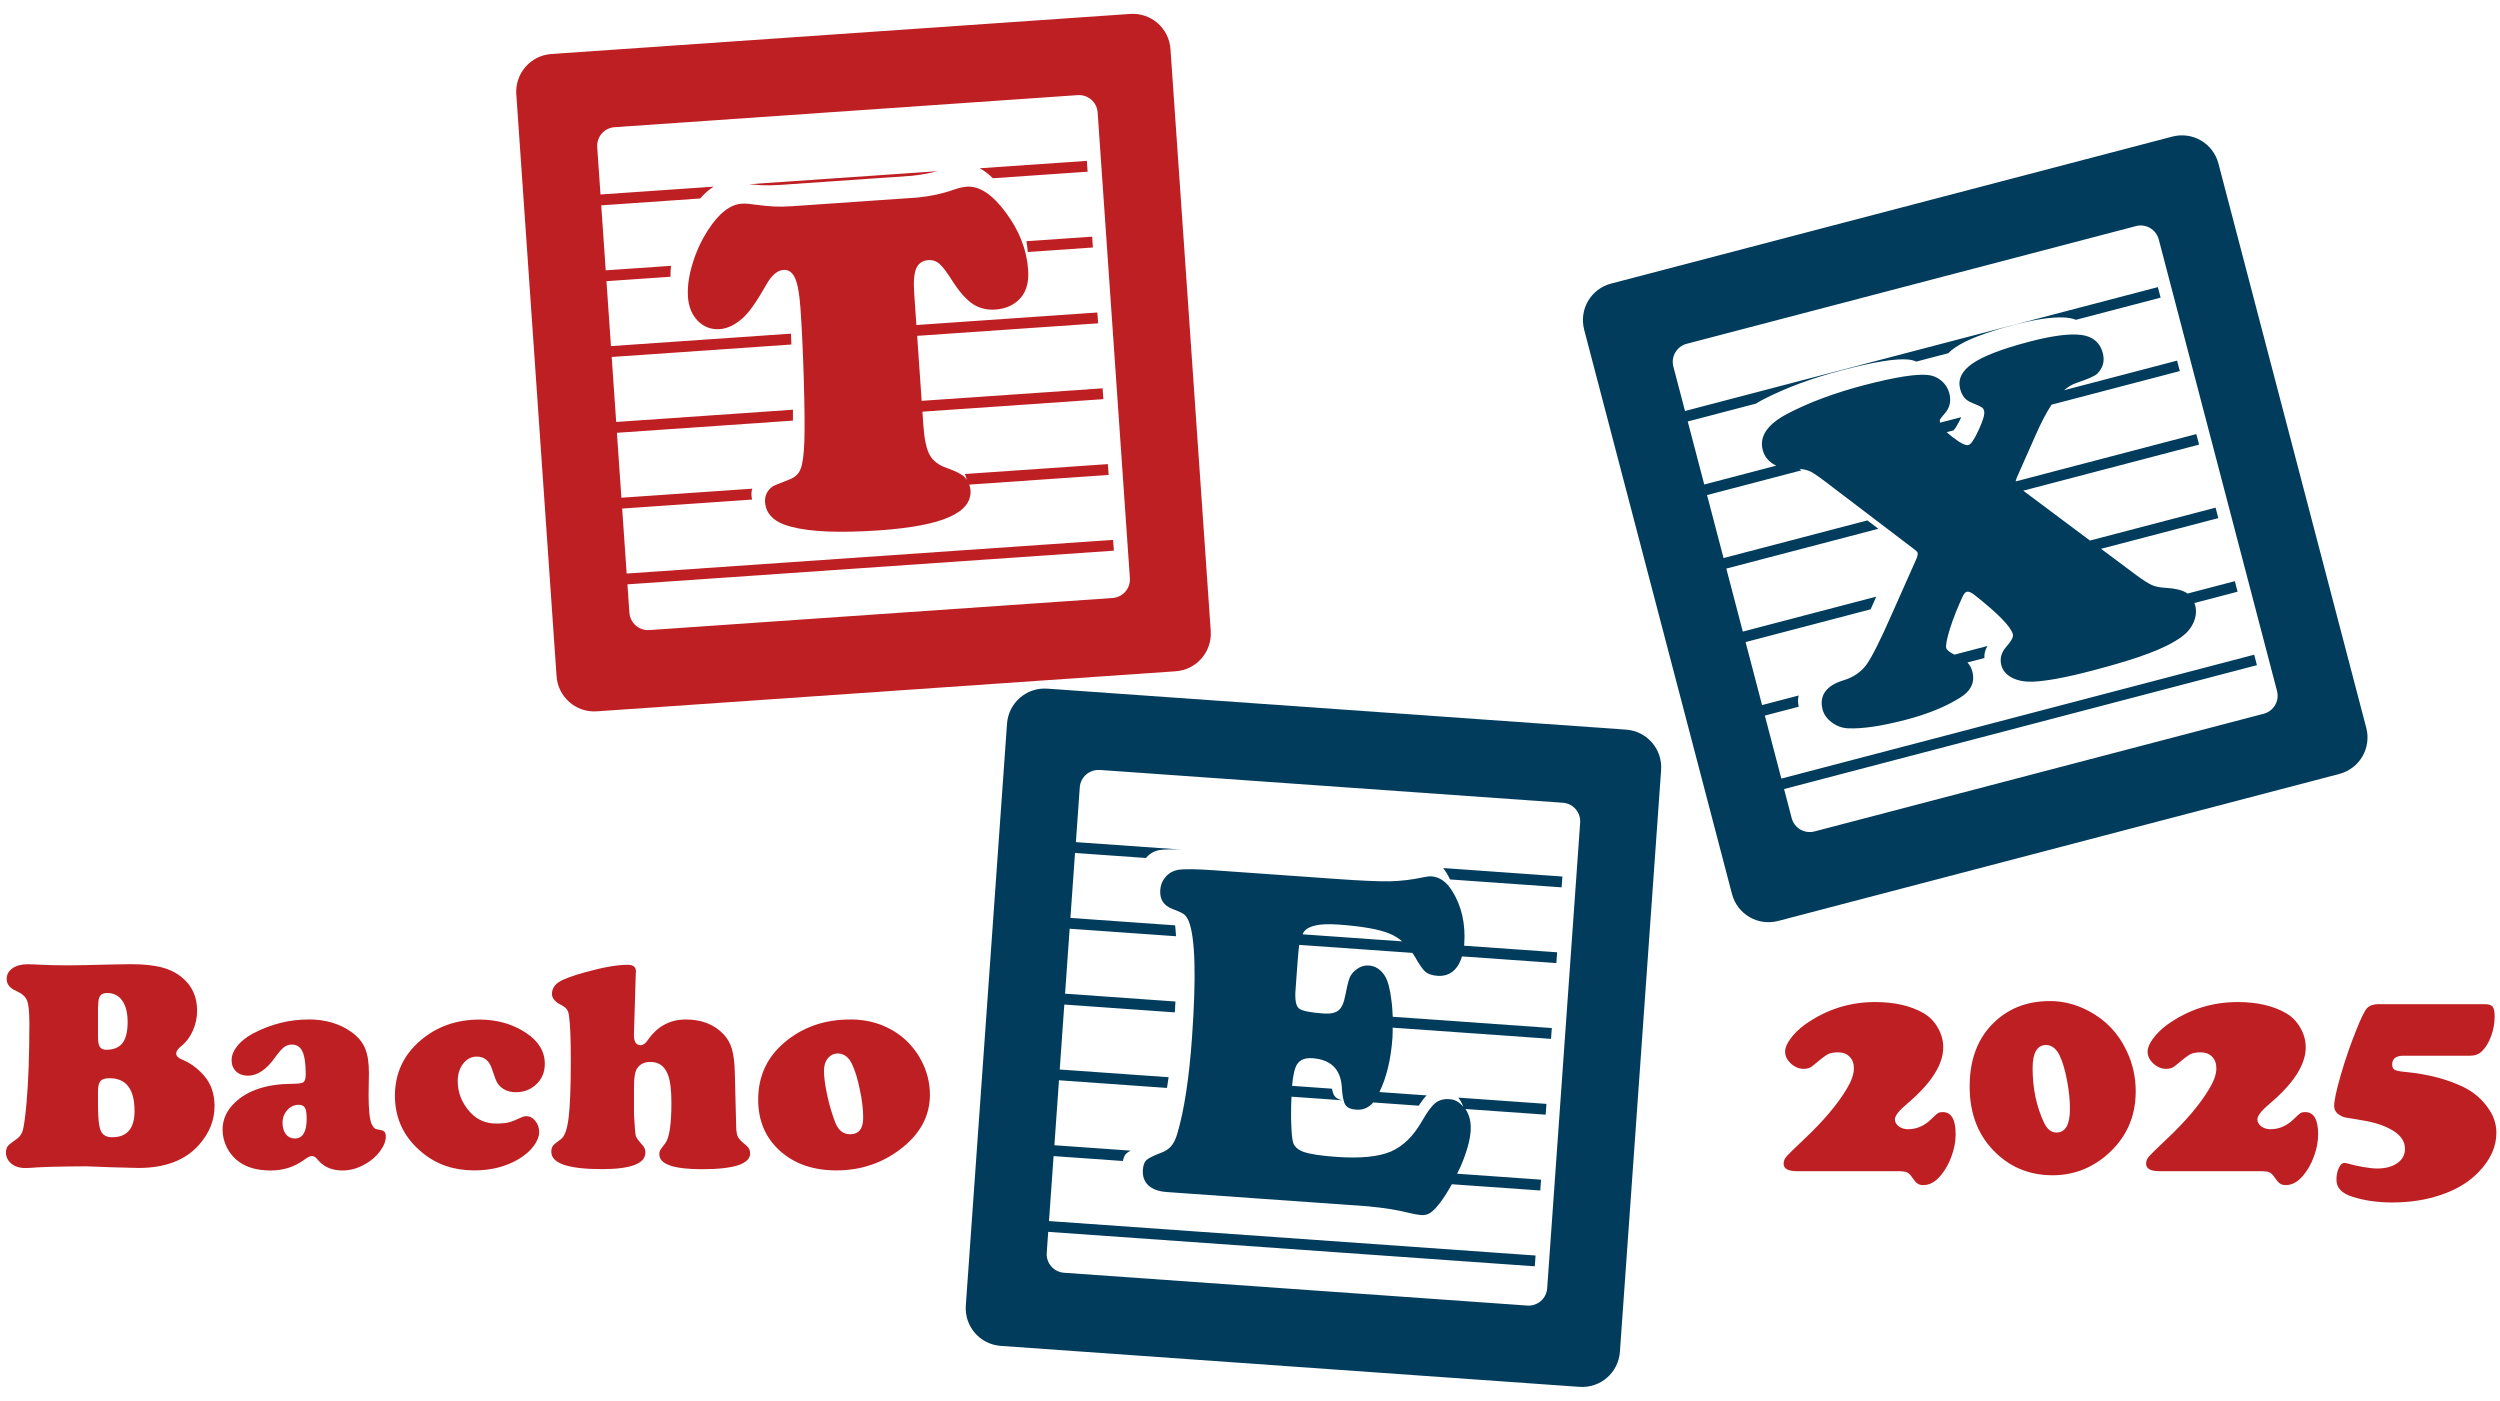<?xml version="1.0" encoding="UTF-8" standalone="no"?>
<!-- Created with Inkscape (http://www.inkscape.org/) -->

<svg
   width="74.083mm"
   height="41.51mm"
   viewBox="0 0 74.083 41.51"
   version="1.1"
   id="svg994"
   inkscape:version="1.2.2 (b0a8486541, 2022-12-01)"
   sodipodi:docname="b2025.svg"
   inkscape:export-filename="b2025x4.png"
   inkscape:export-xdpi="331.03448"
   inkscape:export-ydpi="331.03448"
   xmlns:inkscape="http://www.inkscape.org/namespaces/inkscape"
   xmlns:sodipodi="http://sodipodi.sourceforge.net/DTD/sodipodi-0.dtd"
   xmlns="http://www.w3.org/2000/svg"
   xmlns:svg="http://www.w3.org/2000/svg">
  <sodipodi:namedview
     id="namedview996"
     pagecolor="#505050"
     bordercolor="#eeeeee"
     borderopacity="1"
     inkscape:showpageshadow="0"
     inkscape:pageopacity="0"
     inkscape:pagecheckerboard="0"
     inkscape:deskcolor="#505050"
     inkscape:document-units="mm"
     showgrid="false"
     inkscape:zoom="4.6138716"
     inkscape:cx="140.12093"
     inkscape:cy="78.459054"
     inkscape:window-width="2560"
     inkscape:window-height="1563"
     inkscape:window-x="0"
     inkscape:window-y="0"
     inkscape:window-maximized="1"
     inkscape:current-layer="layer2"
     showguides="false">
    <sodipodi:guide
       position="-64.793,75.11"
       orientation="0,-1"
       id="guide1857"
       inkscape:locked="false" />
  </sodipodi:namedview>
  <defs
     id="defs991" />
  <g
     inkscape:groupmode="layer"
     id="layer2"
     inkscape:label="tło"
     style="display:none"
     transform="translate(-80.229,-47.625)">
    <rect
       style="display:inline;fill:#ffffff;fill-opacity:1;stroke:none;stroke-width:0.477;-inkscape-stroke:none;stop-color:#000000"
       id="rect390"
       width="74.083"
       height="41.51"
       x="168.525"
       y="187.876"
       inkscape:export-filename="blogo_α1.png"
       inkscape:export-xdpi="521.7749"
       inkscape:export-ydpi="521.7749"
       transform="translate(-88.295,-140.251)" />
  </g>
  <g
     inkscape:label="Warstwa 1"
     inkscape:groupmode="layer"
     id="layer1"
     transform="translate(-168.525,-187.876)">
    <g
       aria-label="2025"
       id="g401"
       style="font-size:3.843px;line-height:1.25;font-family:CooperBlkEU;-inkscape-font-specification:CooperBlkEU;fill:#be1f23;stroke-width:0.13"
       transform="matrix(2.329,0,0,2.329,-39.832,-136.785)"
       inkscape:transform-center-x="-34.199494"
       inkscape:transform-center-y="-1.6633538">
      <path
         d="m 113.603,154.301 h -1.278 q -0.169,0 -0.169,-0.096 0,-0.049 0.036,-0.09 0.036,-0.043 0.231,-0.227 0.362,-0.341 0.537,-0.636 0.09,-0.15 0.09,-0.259 0,-0.094 -0.054,-0.148 -0.054,-0.056 -0.146,-0.056 -0.086,0 -0.131,0.024 -0.045,0.022 -0.199,0.152 -0.041,0.034 -0.109,0.034 -0.088,0 -0.163,-0.068 -0.073,-0.069 -0.073,-0.15 0,-0.073 0.068,-0.165 0.068,-0.094 0.178,-0.176 0.405,-0.291 0.899,-0.291 0.375,0 0.621,0.144 0.111,0.066 0.178,0.184 0.068,0.118 0.068,0.248 0,0.328 -0.454,0.713 -0.161,0.135 -0.161,0.203 0,0.052 0.049,0.09 0.049,0.036 0.118,0.036 0.165,0 0.295,-0.128 0.066,-0.064 0.086,-0.077 0.022,-0.013 0.06,-0.013 0.165,0 0.165,0.281 0,0.141 -0.054,0.285 -0.052,0.144 -0.144,0.25 -0.098,0.113 -0.214,0.113 -0.047,0 -0.075,-0.021 -0.028,-0.019 -0.064,-0.073 -0.034,-0.052 -0.068,-0.068 -0.032,-0.015 -0.12,-0.015 z"
         style="font-family:'Cooper Black';-inkscape-font-specification:'Cooper Black, '"
         id="path392" />
      <path
         d="m 115.541,152.136 q 0.257,0 0.495,0.126 0.323,0.169 0.482,0.503 0.118,0.244 0.118,0.52 0,0.503 -0.385,0.824 -0.295,0.244 -0.672,0.244 -0.417,0 -0.709,-0.272 -0.347,-0.321 -0.347,-0.857 0,-0.523 0.317,-0.822 0.28,-0.265 0.7,-0.265 z m -0.043,0.559 q -0.174,0 -0.174,0.296 0,0.388 0.148,0.698 0.058,0.12 0.156,0.12 0.171,0 0.171,-0.302 0,-0.169 -0.037,-0.36 -0.036,-0.193 -0.092,-0.313 -0.062,-0.133 -0.171,-0.139 z"
         style="font-family:'Cooper Black';-inkscape-font-specification:'Cooper Black, '"
         id="path394" />
      <path
         d="m 118.215,154.301 h -1.278 q -0.169,0 -0.169,-0.096 0,-0.049 0.036,-0.09 0.036,-0.043 0.231,-0.227 0.362,-0.341 0.537,-0.636 0.09,-0.15 0.09,-0.259 0,-0.094 -0.054,-0.148 -0.054,-0.056 -0.146,-0.056 -0.086,0 -0.131,0.024 -0.045,0.022 -0.199,0.152 -0.041,0.034 -0.109,0.034 -0.088,0 -0.163,-0.068 -0.073,-0.069 -0.073,-0.15 0,-0.073 0.068,-0.165 0.068,-0.094 0.178,-0.176 0.405,-0.291 0.899,-0.291 0.375,0 0.621,0.144 0.111,0.066 0.178,0.184 0.068,0.118 0.068,0.248 0,0.328 -0.454,0.713 -0.161,0.135 -0.161,0.203 0,0.052 0.049,0.09 0.049,0.036 0.118,0.036 0.165,0 0.295,-0.128 0.066,-0.064 0.086,-0.077 0.022,-0.013 0.06,-0.013 0.165,0 0.165,0.281 0,0.141 -0.054,0.285 -0.052,0.144 -0.144,0.25 -0.098,0.113 -0.214,0.113 -0.047,0 -0.075,-0.021 -0.028,-0.019 -0.064,-0.073 -0.034,-0.052 -0.068,-0.068 -0.032,-0.015 -0.12,-0.015 z"
         style="font-family:'Cooper Black';-inkscape-font-specification:'Cooper Black, '"
         id="path396" />
      <path
         d="m 119.742,152.176 h 1.334 q 0.075,0 0.101,0.032 0.026,0.032 0.026,0.124 0,0.128 -0.045,0.251 -0.045,0.122 -0.118,0.193 -0.058,0.056 -0.15,0.056 h -0.848 q -0.143,0 -0.143,0.113 0,0.047 0.032,0.066 0.034,0.019 0.144,0.028 0.411,0.041 0.711,0.182 0.216,0.099 0.345,0.293 0.094,0.139 0.094,0.3 0,0.263 -0.225,0.497 -0.178,0.186 -0.467,0.287 -0.287,0.101 -0.634,0.101 -0.276,0 -0.501,-0.071 -0.208,-0.064 -0.208,-0.216 0,-0.088 0.03,-0.152 0.03,-0.064 0.071,-0.064 0.022,0 0.056,0.011 0.075,0.022 0.184,0.041 0.111,0.019 0.176,0.019 0.159,0 0.257,-0.068 0.098,-0.069 0.098,-0.182 0,-0.139 -0.154,-0.233 -0.148,-0.09 -0.377,-0.128 -0.193,-0.032 -0.233,-0.039 -0.037,-0.009 -0.071,-0.032 -0.066,-0.041 -0.066,-0.116 0,-0.101 0.086,-0.398 0.086,-0.296 0.197,-0.57 0.088,-0.223 0.135,-0.274 0.047,-0.052 0.161,-0.052 z"
         style="font-family:'Cooper Black';-inkscape-font-specification:'Cooper Black, '"
         id="path399" />
    </g>
    <g
       aria-label="Bacho"
       id="g414"
       style="font-size:3.843px;line-height:1.25;font-family:CooperBlkEU;-inkscape-font-specification:CooperBlkEU;fill:#be1f23;stroke-width:0.13"
       inkscape:transform-center-x="14.245224"
       inkscape:transform-center-y="-2.6849085"
       transform="matrix(2.329,0,0,2.329,-37.154,-136.785)">
      <path
         d="m 89.43,154.239 -0.251,0.002 q -0.265,0.004 -0.387,0.011 -0.109,0.009 -0.156,0.009 -0.114,0 -0.182,-0.058 -0.066,-0.058 -0.066,-0.139 0,-0.052 0.024,-0.083 0.024,-0.03 0.118,-0.094 0.054,-0.037 0.075,-0.116 0.021,-0.081 0.045,-0.343 0.036,-0.409 0.036,-1.008 0,-0.22 -0.03,-0.291 -0.028,-0.073 -0.135,-0.12 -0.124,-0.052 -0.124,-0.154 0,-0.083 0.073,-0.135 0.075,-0.052 0.191,-0.052 0.064,0 0.163,0.006 0.165,0.008 0.356,0.008 0.141,0 0.553,-0.011 0.129,-0.004 0.235,-0.004 0.25,0 0.402,0.041 0.154,0.039 0.266,0.135 0.184,0.156 0.184,0.417 0,0.129 -0.054,0.253 -0.054,0.122 -0.146,0.195 -0.066,0.052 -0.066,0.096 0,0.047 0.079,0.079 0.154,0.062 0.28,0.208 0.129,0.152 0.129,0.381 0,0.27 -0.197,0.493 -0.261,0.295 -0.771,0.295 -0.069,0 -0.341,-0.009 -0.248,-0.009 -0.304,-0.011 z m 0.129,-2.036 v 0.387 q 0,0.092 0.023,0.129 0.024,0.037 0.083,0.037 0.139,0 0.205,-0.084 0.066,-0.086 0.066,-0.268 0,-0.176 -0.068,-0.272 -0.068,-0.098 -0.191,-0.098 -0.066,0 -0.092,0.037 -0.024,0.036 -0.024,0.131 z m 0,1.081 v 0.178 q 0,0.246 0.036,0.326 0.036,0.081 0.144,0.081 0.285,0 0.285,-0.334 0,-0.417 -0.319,-0.417 -0.083,0 -0.114,0.036 -0.032,0.036 -0.032,0.129 z"
         style="font-family:'Cooper Black';-inkscape-font-specification:'Cooper Black, '"
         id="path403" />
      <path
         d="m 92.237,152.37 q 0.326,0 0.553,0.165 0.12,0.088 0.167,0.203 0.049,0.113 0.049,0.311 l -0.004,0.28 q 0,0.291 0.041,0.377 0.021,0.041 0.039,0.052 0.019,0.011 0.079,0.021 0.06,0.009 0.06,0.079 0,0.09 -0.073,0.188 -0.071,0.098 -0.186,0.163 -0.141,0.083 -0.295,0.083 -0.197,0 -0.311,-0.135 -0.039,-0.049 -0.073,-0.049 -0.038,0 -0.099,0.047 -0.188,0.137 -0.426,0.137 -0.246,0 -0.398,-0.105 -0.099,-0.069 -0.158,-0.18 -0.058,-0.113 -0.058,-0.235 0,-0.195 0.158,-0.345 0.246,-0.236 0.735,-0.238 0.109,0 0.137,-0.021 0.028,-0.022 0.028,-0.101 0,-0.199 -0.041,-0.287 -0.041,-0.09 -0.135,-0.09 -0.056,0 -0.101,0.034 -0.043,0.034 -0.109,0.124 -0.167,0.238 -0.349,0.238 -0.092,0 -0.15,-0.054 -0.058,-0.054 -0.058,-0.143 0,-0.09 0.071,-0.18 0.073,-0.09 0.197,-0.158 0.34,-0.18 0.709,-0.18 z m -0.126,1.086 q -0.083,0 -0.144,0.068 -0.06,0.068 -0.06,0.161 0,0.09 0.043,0.146 0.043,0.054 0.114,0.054 0.15,0 0.15,-0.253 0,-0.103 -0.023,-0.139 -0.021,-0.036 -0.081,-0.037 z"
         style="font-family:'Cooper Black';-inkscape-font-specification:'Cooper Black, '"
         id="path405" />
      <path
         d="m 94.413,152.372 q 0.334,0 0.589,0.167 0.242,0.159 0.242,0.396 0,0.163 -0.113,0.265 -0.105,0.096 -0.253,0.096 -0.156,0 -0.235,-0.113 -0.024,-0.036 -0.071,-0.182 -0.051,-0.158 -0.193,-0.158 -0.103,0 -0.174,0.09 -0.069,0.09 -0.069,0.221 0,0.225 0.161,0.4 0.131,0.141 0.33,0.141 0.094,0 0.158,-0.015 0.064,-0.017 0.167,-0.066 0.026,-0.013 0.058,-0.013 0.064,0 0.113,0.06 0.049,0.06 0.049,0.141 0,0.084 -0.069,0.178 -0.069,0.092 -0.182,0.161 -0.244,0.15 -0.576,0.15 -0.387,0 -0.659,-0.225 -0.349,-0.285 -0.349,-0.726 0,-0.424 0.325,-0.702 0.31,-0.266 0.752,-0.266 z"
         style="font-family:'Cooper Black';-inkscape-font-specification:'Cooper Black, '"
         id="path407" />
      <path
         d="m 96.402,151.771 -0.024,0.786 q -0.004,0.141 0.086,0.141 0.045,0 0.088,-0.062 0.182,-0.265 0.486,-0.265 0.298,0 0.475,0.182 0.079,0.081 0.111,0.191 0.034,0.111 0.038,0.317 l 0.017,0.677 q 0.002,0.088 0.023,0.129 0.023,0.041 0.101,0.103 0.054,0.043 0.054,0.103 0,0.203 -0.612,0.203 -0.544,0 -0.544,-0.19 0,-0.032 0.009,-0.049 0.009,-0.017 0.066,-0.09 0.079,-0.103 0.079,-0.516 0,-0.25 -0.047,-0.364 -0.062,-0.156 -0.221,-0.156 -0.114,0 -0.169,0.083 -0.039,0.06 -0.039,0.225 v 0.362 q 0.013,0.24 0.023,0.272 0.009,0.032 0.086,0.118 0.036,0.039 0.036,0.092 0,0.212 -0.552,0.212 -0.645,0 -0.645,-0.22 0,-0.051 0.021,-0.077 0.021,-0.028 0.101,-0.084 0.071,-0.051 0.098,-0.272 0.028,-0.223 0.028,-0.737 0,-0.403 -0.023,-0.559 -0.007,-0.058 -0.028,-0.084 -0.019,-0.028 -0.073,-0.056 -0.116,-0.06 -0.116,-0.139 0,-0.094 0.088,-0.152 0.088,-0.058 0.338,-0.126 0.338,-0.094 0.538,-0.094 0.109,0 0.105,0.094 z"
         style="font-family:'Cooper Black';-inkscape-font-specification:'Cooper Black, '"
         id="path410" />
      <path
         d="m 99.128,152.37 q 0.343,0 0.602,0.178 0.186,0.128 0.298,0.332 0.116,0.214 0.116,0.447 0,0.407 -0.373,0.692 -0.356,0.272 -0.816,0.272 -0.448,0 -0.726,-0.255 -0.27,-0.248 -0.27,-0.645 0,-0.443 0.33,-0.724 0.345,-0.296 0.839,-0.296 z m -0.15,0.433 q -0.083,0 -0.133,0.062 -0.049,0.06 -0.049,0.161 0,0.113 0.041,0.308 0.043,0.193 0.101,0.343 0.058,0.154 0.19,0.154 0.167,0 0.167,-0.212 0,-0.158 -0.043,-0.358 -0.041,-0.201 -0.101,-0.326 -0.062,-0.128 -0.173,-0.131 z"
         style="font-family:'Cooper Black';-inkscape-font-specification:'Cooper Black, '"
         id="path412" />
    </g>
    <path
       id="path416"
       style="fill:#023c5c;fill-opacity:1;stroke:none;stroke-width:0.676;-inkscape-stroke:none;stop-color:#000000"
       d="m 216.268,196.279 c -0.601,0.157 -0.956,0.767 -0.799,1.368 l 4.38,16.719 c 0.157,0.601 0.767,0.958 1.367,0.801 l 16.629,-4.356 c 0.601,-0.157 0.958,-0.768 0.8,-1.368 l -4.38,-16.719 c -0.157,-0.601 -0.768,-0.958 -1.368,-0.8 z m 2.242,1.784 13.31,-3.487 c 0.297,-0.078 0.598,0.1 0.676,0.396 l 3.504,13.378 c 0.078,0.297 -0.098,0.599 -0.395,0.677 l -13.31,3.487 c -0.297,0.078 -0.599,-0.099 -0.677,-0.396 l -0.225,-0.86 14.012,-3.671 -0.081,-0.31 -14.012,3.671 -0.489,-1.867 1.005,-0.263 c -0.029,-0.12 -0.029,-0.23 -0.003,-0.332 l -1.084,0.284 -0.489,-1.867 3.706,-0.971 c 0.008,-0.018 0.015,-0.034 0.023,-0.053 l 0.143,-0.323 -3.954,1.036 -0.489,-1.867 4.506,-1.18 -0.326,-0.248 -4.262,1.116 -0.489,-1.867 2.8,-0.733 c -0.023,-0.018 -0.04,-0.029 -0.061,-0.044 0.143,0.015 0.256,0.043 0.339,0.086 0.107,0.054 0.342,0.224 0.707,0.507 l 2.328,1.77 c 0.078,0.057 0.12,0.099 0.127,0.126 0.01,0.041 -0.003,0.106 -0.043,0.194 l -0.71,1.597 c -0.346,0.79 -0.601,1.298 -0.765,1.526 -0.165,0.223 -0.397,0.378 -0.694,0.466 -0.247,0.075 -0.424,0.186 -0.53,0.335 -0.102,0.148 -0.127,0.322 -0.075,0.522 0.039,0.15 0.131,0.279 0.276,0.386 0.145,0.108 0.304,0.166 0.476,0.174 0.423,0.02 0.997,-0.065 1.724,-0.255 0.64,-0.168 1.173,-0.385 1.598,-0.652 0.326,-0.202 0.447,-0.459 0.365,-0.773 -0.028,-0.106 -0.075,-0.196 -0.145,-0.271 l 0.503,-0.132 c -0.01,-0.124 0.02,-0.243 0.091,-0.357 l -0.98,0.257 c -0.146,-0.073 -0.228,-0.139 -0.243,-0.197 -0.02,-0.077 0.018,-0.269 0.111,-0.575 0.099,-0.307 0.223,-0.622 0.371,-0.942 0.04,-0.088 0.083,-0.138 0.129,-0.15 0.05,-0.013 0.121,0.015 0.211,0.083 0.709,0.557 1.092,0.949 1.152,1.176 0.02,0.082 -0.043,0.204 -0.194,0.37 -0.149,0.17 -0.198,0.354 -0.147,0.549 0.04,0.155 0.142,0.275 0.305,0.364 0.164,0.088 0.367,0.129 0.609,0.124 0.409,-0.015 1.001,-0.124 1.777,-0.328 0.727,-0.19 1.288,-0.361 1.685,-0.514 0.398,-0.148 0.719,-0.31 0.965,-0.486 0.159,-0.115 0.278,-0.257 0.355,-0.427 0.075,-0.175 0.091,-0.345 0.048,-0.508 -0.008,-0.026 -0.015,-0.047 -0.023,-0.069 l 1.28,-0.335 -0.082,-0.312 -1.402,0.367 c -0.013,-0.01 -0.025,-0.018 -0.039,-0.026 -0.127,-0.078 -0.326,-0.126 -0.597,-0.143 -0.172,-0.008 -0.31,-0.034 -0.414,-0.08 -0.104,-0.046 -0.259,-0.143 -0.463,-0.294 l -1.049,-0.783 3.475,-0.91 -0.081,-0.31 -3.723,0.975 -1.977,-1.478 5.211,-1.365 -0.082,-0.312 -5.355,1.403 c 0.008,-0.033 0.02,-0.074 0.04,-0.123 l 0.539,-1.218 c 0.17,-0.39 0.332,-0.7 0.487,-0.934 l 3.8,-0.995 -0.081,-0.31 -3.35,0.878 c 0.118,-0.1 0.241,-0.173 0.369,-0.218 0.339,-0.113 0.543,-0.203 0.613,-0.27 0.173,-0.172 0.229,-0.375 0.167,-0.612 -0.093,-0.354 -0.354,-0.537 -0.784,-0.551 -0.343,-0.013 -0.807,0.059 -1.393,0.212 -0.799,0.21 -1.36,0.424 -1.681,0.644 -0.321,0.22 -0.444,0.473 -0.369,0.759 0.052,0.2 0.16,0.332 0.322,0.396 0.18,0.074 0.285,0.123 0.315,0.144 0.034,0.02 0.059,0.058 0.073,0.112 0.023,0.091 -0.03,0.276 -0.16,0.558 -0.13,0.282 -0.232,0.432 -0.305,0.451 -0.082,0.02 -0.235,-0.055 -0.46,-0.229 -0.075,-0.058 -0.138,-0.111 -0.191,-0.161 0.005,0.001 0.013,0.005 0.018,0.005 l 0.193,-0.051 c 0.063,-0.071 0.139,-0.201 0.228,-0.391 l -0.629,0.163 c -0.01,-0.042 -0.01,-0.076 0.003,-0.1 0.015,-0.028 0.068,-0.093 0.153,-0.193 0.137,-0.162 0.177,-0.356 0.117,-0.584 -0.038,-0.145 -0.117,-0.268 -0.236,-0.368 -0.118,-0.1 -0.253,-0.156 -0.407,-0.169 -0.353,-0.034 -0.982,0.068 -1.886,0.304 -0.858,0.225 -1.608,0.503 -2.249,0.836 -0.607,0.314 -0.857,0.676 -0.75,1.085 0.051,0.195 0.173,0.343 0.364,0.444 0.013,0.005 0.026,0.013 0.037,0.018 l -2.134,0.559 -0.489,-1.867 2.022,-0.53 c 0.064,-0.041 0.133,-0.08 0.208,-0.119 0.667,-0.346 1.446,-0.635 2.34,-0.869 0.941,-0.246 1.595,-0.353 1.963,-0.318 0.086,0.008 0.166,0.028 0.241,0.061 l 0.946,-0.248 c 0.057,-0.059 0.124,-0.115 0.204,-0.169 0.334,-0.229 0.917,-0.453 1.749,-0.671 0.61,-0.16 1.092,-0.233 1.449,-0.22 0.146,0.005 0.273,0.027 0.381,0.07 l 2.51,-0.657 -0.082,-0.312 -14.012,3.671 -0.345,-1.315 c -0.078,-0.297 0.099,-0.599 0.396,-0.677 z" />
    <path
       id="path418"
       style="fill:#023c5c;fill-opacity:1;stroke:none;stroke-width:0.676;-inkscape-stroke:none;stop-color:#000000"
       d="m 199.562,208.283 c -0.619,-0.044 -1.152,0.42 -1.196,1.039 l -1.221,17.24 c -0.044,0.619 0.418,1.153 1.038,1.197 l 17.148,1.214 c 0.619,0.044 1.153,-0.42 1.197,-1.039 l 1.221,-17.24 c 0.044,-0.619 -0.42,-1.153 -1.039,-1.197 z m 1.55,2.409 13.725,0.972 c 0.306,0.02 0.534,0.286 0.513,0.592 l -0.977,13.794 c -0.02,0.306 -0.285,0.536 -0.591,0.514 l -13.725,-0.972 c -0.306,-0.02 -0.536,-0.286 -0.514,-0.592 l 0.044,-0.62 14.419,1.021 0.023,-0.32 -14.419,-1.021 0.136,-1.925 2.055,0.145 c 0.018,-0.101 0.05,-0.176 0.101,-0.223 0.027,-0.026 0.071,-0.054 0.128,-0.084 l -2.26,-0.16 0.136,-1.925 3.2,0.227 c 0.018,-0.103 0.033,-0.209 0.049,-0.318 l -3.227,-0.228 0.136,-1.925 3.275,0.232 c 0.008,-0.109 0.013,-0.217 0.018,-0.322 l -3.271,-0.232 0.136,-1.925 3.152,0.223 c -0.008,-0.116 -0.015,-0.224 -0.026,-0.323 l -3.103,-0.22 0.136,-1.925 2.102,0.149 c 0.005,-0.008 0.01,-0.015 0.018,-0.02 0.102,-0.116 0.23,-0.188 0.385,-0.216 0.131,-0.02 0.349,-0.023 0.642,-0.013 l -3.121,-0.221 0.115,-1.623 c 0.02,-0.306 0.286,-0.536 0.592,-0.514 z m 10.179,2.907 c 0.03,0.039 0.059,0.079 0.087,0.124 0.043,0.069 0.082,0.141 0.117,0.214 l 3.306,0.234 0.023,-0.321 z m -0.35,0.247 c -0.056,-0.005 -0.135,0.005 -0.235,0.026 -0.325,0.071 -0.658,0.111 -0.997,0.12 -0.334,0.005 -0.867,-0.018 -1.598,-0.071 l -3.61,-0.256 c -0.524,-0.037 -0.879,-0.042 -1.065,-0.013 -0.148,0.027 -0.271,0.096 -0.368,0.207 -0.097,0.111 -0.151,0.241 -0.161,0.391 -0.02,0.276 0.101,0.463 0.363,0.562 0.174,0.064 0.287,0.117 0.341,0.158 0.054,0.041 0.101,0.112 0.142,0.208 0.191,0.489 0.223,1.637 0.095,3.444 -0.085,1.199 -0.23,2.147 -0.434,2.843 -0.05,0.171 -0.113,0.297 -0.19,0.381 -0.072,0.084 -0.181,0.153 -0.325,0.203 -0.208,0.08 -0.342,0.148 -0.402,0.204 -0.06,0.057 -0.096,0.153 -0.105,0.289 -0.013,0.192 0.041,0.346 0.165,0.463 0.124,0.112 0.306,0.178 0.545,0.195 l 5.956,0.422 c 0.5,0.048 0.898,0.113 1.194,0.19 0.167,0.04 0.295,0.063 0.384,0.07 0.108,0.008 0.198,-0.015 0.272,-0.065 0.074,-0.046 0.171,-0.145 0.29,-0.297 0.126,-0.169 0.241,-0.354 0.35,-0.551 l 2.62,0.185 0.023,-0.321 -2.489,-0.176 c 0.036,-0.076 0.076,-0.145 0.11,-0.224 0.175,-0.411 0.273,-0.757 0.293,-1.038 0.018,-0.258 -0.033,-0.475 -0.152,-0.653 -6.9e-4,-0.001 -0.002,-0.002 -0.002,-0.003 l 2.377,0.168 0.023,-0.32 -2.612,-0.185 c 0.015,0.02 0.034,0.047 0.05,0.073 0.041,0.062 0.073,0.128 0.098,0.199 -0.107,-0.13 -0.236,-0.214 -0.401,-0.226 -0.169,-0.013 -0.309,0.023 -0.423,0.11 -0.11,0.087 -0.24,0.261 -0.39,0.523 -0.258,0.457 -0.571,0.765 -0.94,0.922 -0.368,0.153 -0.905,0.205 -1.607,0.155 -0.454,-0.032 -0.777,-0.082 -0.97,-0.147 -0.188,-0.07 -0.295,-0.176 -0.323,-0.319 -0.025,-0.115 -0.042,-0.347 -0.05,-0.696 -0.002,-0.256 0.005,-0.436 0.013,-0.622 l 1.512,0.107 c -0.116,-0.02 -0.198,-0.068 -0.244,-0.138 -0.029,-0.046 -0.052,-0.115 -0.07,-0.206 l -1.181,-0.084 c 0.027,-0.308 0.077,-0.532 0.153,-0.646 0.089,-0.13 0.24,-0.188 0.45,-0.173 0.548,0.039 0.838,0.326 0.871,0.86 0.015,0.26 0.05,0.434 0.105,0.522 0.055,0.084 0.161,0.132 0.321,0.143 0.205,0.015 0.373,-0.06 0.506,-0.214 l 1.347,0.096 c 0.086,-0.133 0.164,-0.235 0.235,-0.305 l -1.399,-0.099 c 0.209,-0.432 0.341,-0.967 0.387,-1.618 0.008,-0.098 0.003,-0.193 0.005,-0.29 l 4.693,0.332 0.023,-0.321 -4.714,-0.334 c -0.008,-0.159 -0.015,-0.316 -0.037,-0.47 -0.041,-0.351 -0.107,-0.598 -0.195,-0.74 -0.123,-0.192 -0.28,-0.295 -0.472,-0.309 -0.131,-0.01 -0.248,0.026 -0.353,0.102 -0.099,0.068 -0.172,0.152 -0.216,0.252 -0.04,0.096 -0.085,0.28 -0.137,0.549 -0.038,0.209 -0.105,0.353 -0.2,0.431 -0.095,0.073 -0.241,0.102 -0.438,0.088 -0.398,-0.028 -0.642,-0.077 -0.731,-0.149 -0.089,-0.077 -0.122,-0.256 -0.102,-0.537 0.05,-0.712 0.084,-1.154 0.107,-1.327 0.001,-0.008 0.003,-0.013 0.005,-0.02 l 3.351,0.237 c 0.026,0.037 0.051,0.071 0.073,0.111 0.13,0.23 0.235,0.381 0.315,0.452 0.085,0.067 0.204,0.106 0.358,0.117 0.225,0.015 0.406,-0.058 0.545,-0.222 0.081,-0.095 0.138,-0.216 0.18,-0.354 l 2.796,0.198 0.023,-0.32 -2.758,-0.195 c 0.001,-0.015 0.005,-0.023 0.005,-0.038 0.043,-0.604 -0.075,-1.131 -0.354,-1.579 -0.169,-0.275 -0.374,-0.421 -0.618,-0.438 z m -2.777,1.426 c 0.721,0.051 1.235,0.142 1.541,0.272 0.137,0.055 0.26,0.133 0.372,0.228 l -2.951,-0.209 c 0.013,-0.023 0.02,-0.052 0.035,-0.071 0.131,-0.184 0.464,-0.257 1.003,-0.219 z" />
    <path
       id="path420"
       style="fill:#be1f23;fill-opacity:1;stroke:none;stroke-width:0.676;-inkscape-stroke:none;stop-color:#000000"
       d="m 184.865,189.476 c -0.619,0.043 -1.082,0.576 -1.04,1.196 l 1.193,17.242 c 0.043,0.619 0.575,1.084 1.194,1.041 l 17.15,-1.187 c 0.619,-0.043 1.084,-0.576 1.041,-1.196 l -1.193,-17.242 c -0.043,-0.619 -0.576,-1.084 -1.196,-1.041 z m 1.871,2.169 13.726,-0.95 c 0.306,-0.02 0.569,0.209 0.59,0.515 l 0.955,13.796 c 0.02,0.306 -0.207,0.57 -0.514,0.591 l -13.726,0.95 c -0.306,0.02 -0.57,-0.209 -0.591,-0.515 l -0.058,-0.84 14.415,-0.998 -0.023,-0.32 -14.415,0.998 -0.133,-1.926 3.85,-0.266 c -0.008,-0.037 -0.015,-0.075 -0.018,-0.115 -0.005,-0.074 0.003,-0.144 0.023,-0.208 l -3.878,0.268 -0.133,-1.924 5.216,-0.361 c 0.001,-0.097 9.7e-4,-0.208 7e-4,-0.323 l -5.238,0.363 -0.133,-1.926 5.325,-0.369 c -0.005,-0.11 -0.01,-0.216 -0.012,-0.322 l -5.335,0.369 -0.133,-1.924 1.897,-0.131 c -0.002,-0.104 0.003,-0.212 0.016,-0.324 l -1.935,0.134 -0.133,-1.926 2.933,-0.203 c 0.132,-0.154 0.265,-0.27 0.401,-0.351 l -3.356,0.232 -0.097,-1.403 c -0.021,-0.306 0.209,-0.57 0.515,-0.591 z m 3.985,1.69 c 0.133,0.013 0.25,0.023 0.349,0.029 0.173,0.008 0.371,0.005 0.592,-0.01 l 3.887,-0.269 c 0.271,-0.029 0.525,-0.075 0.762,-0.136 z m 6.835,-0.473 c 0.13,0.068 0.26,0.167 0.391,0.296 l 2.808,-0.194 -0.023,-0.321 z m -0.386,0.547 c -0.108,0.008 -0.231,0.036 -0.369,0.083 -0.321,0.117 -0.681,0.196 -1.078,0.237 l -3.701,0.256 c -0.211,0.015 -0.399,0.018 -0.564,0.01 -0.161,-0.008 -0.369,-0.029 -0.625,-0.063 -0.124,-0.02 -0.233,-0.026 -0.327,-0.02 -0.347,0.023 -0.681,0.287 -1.004,0.789 -0.2,0.31 -0.353,0.646 -0.46,1.006 -0.107,0.356 -0.15,0.679 -0.13,0.97 0.02,0.295 0.12,0.532 0.297,0.713 0.177,0.176 0.391,0.256 0.644,0.239 0.225,-0.015 0.45,-0.123 0.676,-0.322 0.191,-0.168 0.427,-0.502 0.708,-1.002 0.155,-0.274 0.324,-0.418 0.506,-0.431 0.15,-0.01 0.265,0.071 0.343,0.245 0.078,0.173 0.13,0.47 0.16,0.892 0.042,0.599 0.075,1.31 0.099,2.132 0.024,0.817 0.029,1.41 0.017,1.778 -0.013,0.415 -0.051,0.698 -0.111,0.848 -0.055,0.15 -0.17,0.256 -0.344,0.32 -0.284,0.109 -0.447,0.177 -0.488,0.203 -0.161,0.12 -0.235,0.275 -0.222,0.467 0.025,0.356 0.28,0.598 0.763,0.724 0.575,0.153 1.443,0.19 2.604,0.11 0.946,-0.065 1.641,-0.196 2.084,-0.392 0.448,-0.196 0.66,-0.463 0.637,-0.8 -0.005,-0.063 -0.02,-0.114 -0.038,-0.165 l 4.131,-0.286 -0.023,-0.321 -4.239,0.293 c 0.027,0.052 0.046,0.111 0.059,0.177 -0.02,-0.027 -0.034,-0.059 -0.059,-0.081 -0.096,-0.092 -0.273,-0.184 -0.534,-0.274 -0.241,-0.082 -0.41,-0.212 -0.507,-0.388 -0.097,-0.177 -0.159,-0.467 -0.187,-0.87 l -0.028,-0.411 5.362,-0.371 -0.023,-0.321 -5.362,0.371 -0.133,-1.926 5.362,-0.371 -0.023,-0.321 -5.362,0.371 -0.066,-0.954 c -0.023,-0.333 -0.003,-0.574 0.062,-0.724 0.065,-0.15 0.184,-0.233 0.358,-0.245 0.126,-0.008 0.237,0.029 0.332,0.112 0.095,0.083 0.231,0.264 0.406,0.544 0.2,0.306 0.395,0.522 0.588,0.65 0.192,0.123 0.413,0.177 0.661,0.159 0.262,-0.018 0.482,-0.104 0.66,-0.257 0.235,-0.204 0.339,-0.51 0.311,-0.918 -0.041,-0.595 -0.262,-1.162 -0.662,-1.699 -0.395,-0.537 -0.781,-0.793 -1.161,-0.767 z m 1.771,1.615 c 0.018,0.103 0.032,0.207 0.04,0.312 1.5e-4,0.003 3.3e-4,0.005 5.1e-4,0.008 l 1.93,-0.134 -0.023,-0.321 z" />
  </g>
</svg>
